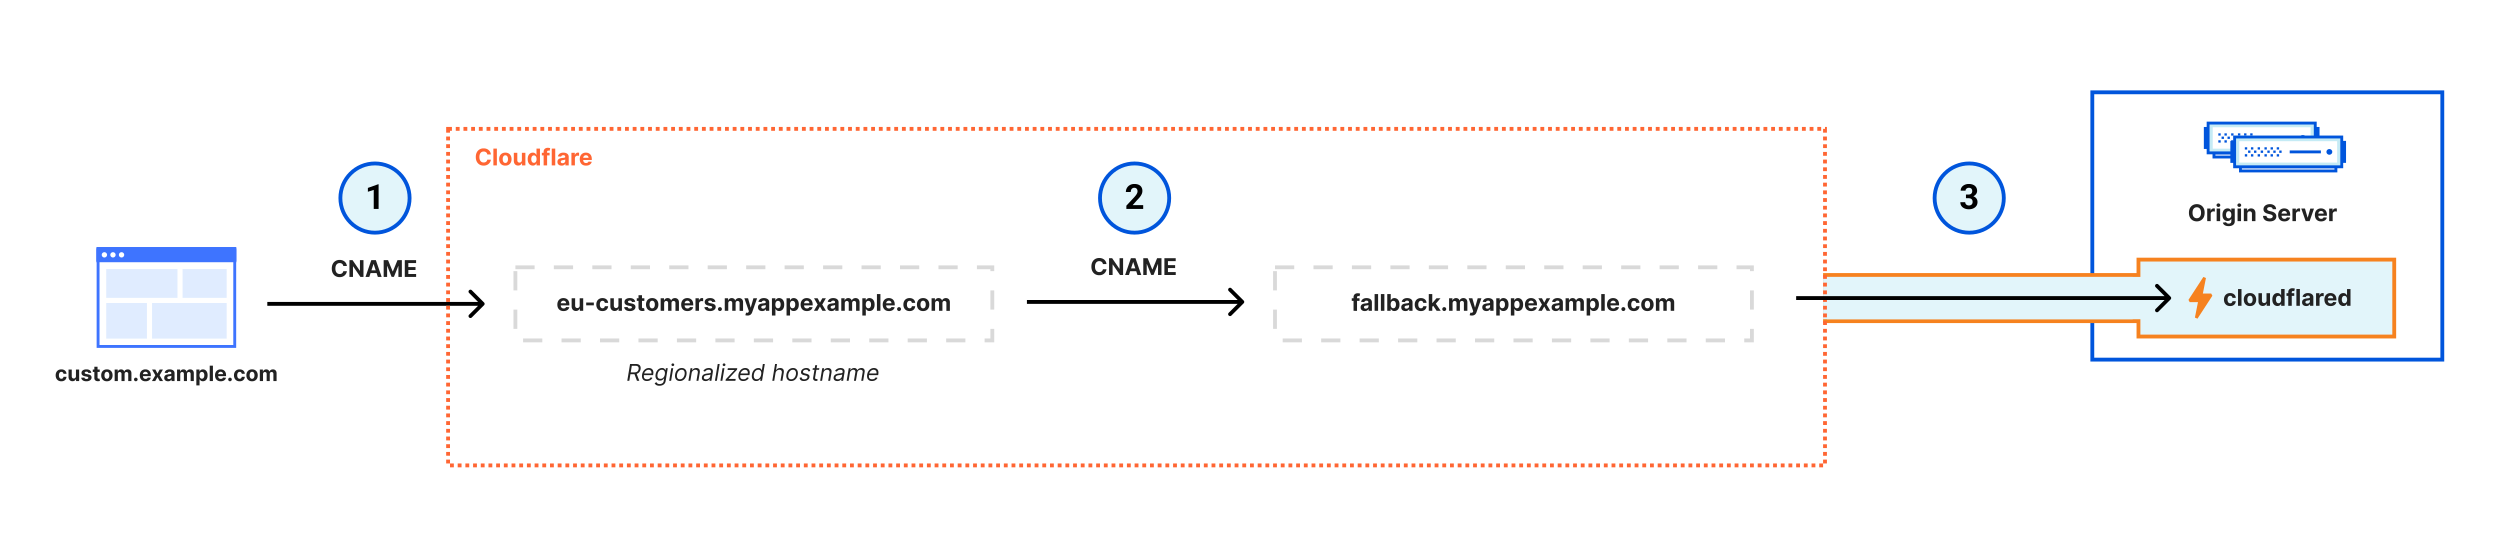 <svg xmlns="http://www.w3.org/2000/svg" width="1300" height="280" fill="none" viewBox="0 0 1300 280"><path fill="#fff" d="M0 0h1300v280H0z"/><path fill="#222" d="M180.383 138.328h-1.867a1.8 1.8 0 0 0-.209-.643 1.6 1.6 0 0 0-.404-.486 1.8 1.8 0 0 0-.572-.307 2.2 2.2 0 0 0-.694-.106q-.678 0-1.181.336-.503.333-.779.972-.277.635-.277 1.542 0 .934.277 1.569.281.634.784.958a2.1 2.1 0 0 0 1.163.324q.37 0 .686-.098a1.8 1.8 0 0 0 .567-.285q.247-.192.409-.465.167-.273.23-.622l1.867.009q-.073.6-.363 1.159-.285.553-.771.993a3.7 3.7 0 0 1-1.15.69 4.2 4.2 0 0 1-1.505.251q-1.167 0-2.088-.528-.916-.528-1.449-1.53-.528-1.002-.528-2.425 0-1.427.537-2.429t1.457-1.525q.92-.529 2.071-.529.759 0 1.407.213.651.214 1.154.623.503.404.819.993.32.588.409 1.346m8.623-3.055V144h-1.594l-3.797-5.493h-.064V144h-1.845v-8.727h1.619l3.767 5.488h.077v-5.488zm3.028 8.727h-1.977l3.013-8.727h2.378l3.008 8.727h-1.977l-2.186-6.733h-.068zm-.123-3.43h4.67v1.44h-4.67zm7.596-5.297h2.275l2.404 5.863h.102l2.403-5.863h2.276V144h-1.79v-5.68h-.072l-2.259 5.637h-1.219l-2.258-5.659h-.073V144h-1.789zm10.98 8.727v-8.727h5.881v1.521h-4.036v2.08h3.733v1.521h-3.733v2.084h4.053V144zm364.896-6.672h-1.867a1.8 1.8 0 0 0-.209-.643 1.6 1.6 0 0 0-.404-.486 1.8 1.8 0 0 0-.572-.307 2.2 2.2 0 0 0-.694-.106q-.678 0-1.181.336-.503.333-.779.972-.277.635-.277 1.542 0 .934.277 1.569.281.634.784.958a2.1 2.1 0 0 0 1.163.324q.37 0 .686-.098a1.8 1.8 0 0 0 .567-.285q.247-.192.409-.465.167-.273.23-.622l1.867.009q-.073.6-.363 1.159-.285.553-.771.993a3.7 3.7 0 0 1-1.15.69 4.2 4.2 0 0 1-1.505.251q-1.167 0-2.088-.528-.916-.528-1.449-1.53-.528-1.002-.528-2.425 0-1.427.537-2.429t1.457-1.525q.92-.529 2.071-.529.759 0 1.407.213.651.214 1.154.623.503.404.819.993.32.588.409 1.346m8.623-3.055V143h-1.594l-3.797-5.493h-.064V143h-1.845v-8.727h1.619l3.767 5.488h.077v-5.488zm3.028 8.727h-1.977l3.013-8.727h2.378l3.008 8.727h-1.977l-2.186-6.733h-.068zm-.123-3.43h4.67v1.44h-4.67zm7.596-5.297h2.275l2.404 5.863h.102l2.403-5.863h2.276V143h-1.79v-5.68h-.072l-2.259 5.637h-1.219l-2.258-5.659h-.073V143h-1.789zm10.98 8.727v-8.727h5.881v1.521h-4.036v2.08h3.733v1.521h-3.733v2.084h4.053V143z"/><path fill="#fff" d="M122.062 133.483H51v46.668h71.062z"/><path fill="#3e74ff" stroke="#3e74ff" stroke-miterlimit="10" stroke-width="1.5" d="M122.062 130.301H51v5.303h71.062z"/><path fill="#fff" d="M54.287 133.903a1.378 1.378 0 1 0 0-2.756 1.378 1.378 0 0 0 0 2.756m4.457 0a1.378 1.378 0 1 0 0-2.756 1.378 1.378 0 0 0 0 2.756m4.458 0a1.378 1.378 0 1 0 0-2.756 1.378 1.378 0 0 0 0 2.756"/><path fill="#e0ecff" d="M92.29 140.532H55.233v14.998H92.29zm-15.882 17.646H55.233v18.528h21.175zm41.467-17.646h-22.94v14.998h22.94zm0 17.646h-38.82v18.528h38.82z"/><path fill="#fff" d="M122.062 132.854H51v46.668h71.062z"/><path fill="#3e74ff" stroke="#3e74ff" stroke-miterlimit="10" stroke-width="1.5" d="M122.062 129.672H51v5.304h71.062z"/><path fill="#fff" d="M54.287 133.903a1.378 1.378 0 1 0 0-2.757 1.378 1.378 0 0 0 0 2.757m4.457 0a1.378 1.378 0 1 0 0-2.757 1.378 1.378 0 0 0 0 2.757m4.458 0a1.378 1.378 0 1 0 0-2.757 1.378 1.378 0 0 0 0 2.757"/><path fill="#e0ecff" d="M92.29 139.903H55.233v14.999H92.29zm-15.882 17.646H55.233v18.528h21.175zm41.467-17.646h-22.94v14.999h22.94zm0 17.646h-38.82v18.528h38.82z"/><path stroke="#3e74ff" stroke-miterlimit="10" stroke-width="1.5" d="M122.062 129.24H51v6.364h71.062z"/><path stroke="#3e74ff" stroke-miterlimit="10" stroke-width="1.5" d="M122.062 129.24H51v50.911h71.062z"/><path fill="#222" d="M31.9 198.268q-.923 0-1.586-.391a2.64 2.64 0 0 1-1.016-1.094q-.351-.699-.352-1.609 0-.922.356-1.617.36-.699 1.02-1.09.66-.394 1.57-.394.784 0 1.375.285.59.285.933.8t.38 1.211h-1.571a1.2 1.2 0 0 0-.352-.722q-.28-.278-.738-.278a1.12 1.12 0 0 0-.676.211q-.285.207-.445.606-.16.398-.16.965 0 .573.156.976.16.402.45.614.288.21.675.21.284 0 .512-.117a1 1 0 0 0 .379-.34q.151-.227.199-.543h1.57a2.46 2.46 0 0 1-.375 1.211 2.26 2.26 0 0 1-.918.813q-.586.293-1.387.293m7.592-2.672v-3.445h1.664v6H39.56v-1.09h-.063a1.77 1.77 0 0 1-.676.847q-.469.321-1.144.321-.602 0-1.059-.274a1.9 1.9 0 0 1-.715-.777q-.254-.504-.258-1.207v-3.82h1.665v3.523q.003.531.285.84t.754.309q.3 0 .562-.137.262-.141.422-.414a1.27 1.27 0 0 0 .16-.676m7.988-1.734-1.524.093a.8.8 0 0 0-.168-.351.9.9 0 0 0-.34-.254 1.2 1.2 0 0 0-.496-.098q-.387 0-.652.164-.266.16-.266.43 0 .214.172.363t.59.239l1.086.218q.874.18 1.305.578.43.399.43 1.047 0 .591-.348 1.035-.345.445-.946.696-.597.246-1.379.246-1.191 0-1.898-.496a1.94 1.94 0 0 1-.824-1.36l1.636-.086q.075.364.36.555.285.188.73.188.438 0 .703-.168.27-.172.274-.442a.46.46 0 0 0-.192-.371q-.187-.148-.578-.226l-1.039-.207q-.879-.177-1.308-.61-.426-.433-.426-1.105 0-.579.312-.996.317-.418.887-.645.574-.226 1.344-.226 1.137 0 1.789.48.656.48.766 1.309m4.376-1.711v1.25h-3.614v-1.25zm-2.794-1.438h1.665v5.594q0 .23.07.359a.4.4 0 0 0 .195.176.8.8 0 0 0 .297.051q.117 0 .234-.02l.18-.035.262 1.238a4 4 0 0 1-.352.09 3 3 0 0 1-.55.067 2.55 2.55 0 0 1-1.055-.16 1.5 1.5 0 0 1-.7-.571q-.25-.387-.245-.976zm6.524 7.555q-.91 0-1.574-.387-.66-.39-1.02-1.086-.36-.699-.36-1.621 0-.93.36-1.625.36-.699 1.02-1.086.663-.39 1.574-.39.91 0 1.57.39.664.387 1.024 1.086.36.696.36 1.625 0 .922-.36 1.621-.36.696-1.024 1.086-.66.387-1.57.387m.008-1.289q.414 0 .691-.235a1.45 1.45 0 0 0 .418-.648 2.8 2.8 0 0 0 .145-.934q0-.523-.145-.933a1.45 1.45 0 0 0-.418-.649 1.03 1.03 0 0 0-.691-.238q-.418 0-.703.238-.282.238-.426.649-.14.41-.14.933t.14.934q.144.41.426.648.285.235.703.235m4.027 1.172v-6h1.586v1.058h.07q.188-.527.625-.832.438-.304 1.047-.304.618 0 1.051.308.434.304.578.828h.063a1.6 1.6 0 0 1 .664-.824q.484-.312 1.144-.312.84 0 1.364.535.527.53.527 1.508v4.035h-1.66v-3.707q0-.501-.266-.75a.93.93 0 0 0-.664-.25q-.453 0-.707.289-.254.285-.254.754v3.664h-1.613v-3.743q0-.44-.254-.703-.25-.261-.66-.261a.92.92 0 0 0-.848.527 1.2 1.2 0 0 0-.129.578v3.602zm11.006.101a.9.9 0 0 1-.664-.273.9.9 0 0 1-.273-.664q0-.382.273-.657a.9.9 0 0 1 .664-.273q.375 0 .656.273a.9.9 0 0 1 .281.657.9.9 0 0 1-.132.472q-.13.211-.34.34a.9.9 0 0 1-.465.125m5.038.016q-.925 0-1.594-.375a2.6 2.6 0 0 1-1.023-1.07q-.36-.696-.36-1.645 0-.926.36-1.625a2.66 2.66 0 0 1 1.012-1.09q.656-.39 1.539-.39.593 0 1.105.191.516.188.899.566.386.38.601.953.215.571.215 1.336v.457h-5.066v-1.031h3.5q0-.359-.157-.637a1.1 1.1 0 0 0-.433-.433 1.23 1.23 0 0 0-.637-.16q-.38 0-.672.176a1.23 1.23 0 0 0-.453.464q-.164.29-.168.645v.98q0 .446.164.77a1.2 1.2 0 0 0 .473.5q.305.176.722.176.278 0 .508-.078a1.02 1.02 0 0 0 .645-.618l1.539.102a2.1 2.1 0 0 1-.48.969 2.4 2.4 0 0 1-.93.64 3.5 3.5 0 0 1-1.309.227m5.123-6.117 1.102 2.097 1.129-2.097h1.707l-1.739 3 1.785 3h-1.699l-1.183-2.075-1.164 2.075h-1.72l1.782-3-1.719-3zm6.605 6.113q-.574 0-1.024-.199a1.65 1.65 0 0 1-.71-.598q-.26-.398-.259-.992 0-.5.184-.84.183-.34.5-.547.315-.207.719-.312.405-.106.851-.149.524-.054.844-.101.32-.051.465-.149a.33.33 0 0 0 .144-.289v-.023q0-.372-.234-.574-.23-.204-.656-.204-.45 0-.715.2a.9.9 0 0 0-.352.492l-1.539-.125q.117-.547.461-.946a2.2 2.2 0 0 1 .887-.617q.547-.218 1.266-.218.5 0 .957.117.461.117.816.363.36.246.566.633.208.382.208.918v4.047h-1.579v-.832h-.046a1.7 1.7 0 0 1-.387.496q-.243.21-.582.332a2.4 2.4 0 0 1-.785.117m.476-1.148q.367 0 .649-.145.28-.149.441-.398a1.03 1.03 0 0 0 .16-.567v-.637a1 1 0 0 1-.215.094 4 4 0 0 1-.3.074q-.168.032-.336.059l-.305.043a2 2 0 0 0-.512.137.8.8 0 0 0-.34.254.62.62 0 0 0-.12.39q0 .34.245.52.25.176.633.176m4.194 1.035v-6h1.585v1.058h.07q.189-.527.626-.832t1.047-.304q.616 0 1.05.308.434.304.578.828h.063a1.6 1.6 0 0 1 .664-.824q.485-.312 1.145-.312.84 0 1.363.535.527.53.527 1.508v4.035h-1.66v-3.707q0-.501-.265-.75a.93.93 0 0 0-.665-.25q-.453 0-.707.289-.253.285-.253.754v3.664h-1.614v-3.743q0-.44-.254-.703-.249-.261-.66-.261a.92.92 0 0 0-.847.527 1.2 1.2 0 0 0-.13.578v3.602zm10.033 2.25v-8.25h1.64v1.007h.075q.108-.242.316-.492.211-.254.547-.422.34-.171.844-.171.656 0 1.211.343.554.34.886 1.028.332.683.332 1.714 0 1.005-.324 1.696-.32.687-.875 1.043a2.25 2.25 0 0 1-1.234.351q-.485 0-.825-.16a1.7 1.7 0 0 1-.55-.402 2 2 0 0 1-.328-.496h-.051v3.211zm1.629-5.25q0 .535.148.933.148.399.43.621.28.219.683.219.406 0 .688-.223.28-.226.426-.625a2.7 2.7 0 0 0 .148-.925q0-.52-.144-.914a1.4 1.4 0 0 0-.426-.618 1.08 1.08 0 0 0-.692-.222q-.407 0-.687.215a1.35 1.35 0 0 0-.426.609 2.6 2.6 0 0 0-.148.93m6.996-5v8h-1.664v-8zm4.067 8.117q-.925 0-1.594-.375a2.6 2.6 0 0 1-1.023-1.07q-.36-.696-.359-1.645 0-.926.359-1.625a2.66 2.66 0 0 1 1.012-1.09q.656-.39 1.539-.39.594 0 1.105.191.515.188.899.566.386.38.601.953.215.571.215 1.336v.457h-5.066v-1.031h3.5a1.27 1.27 0 0 0-.157-.637 1.1 1.1 0 0 0-.433-.433 1.24 1.24 0 0 0-.637-.16q-.38 0-.672.176a1.2 1.2 0 0 0-.453.464 1.3 1.3 0 0 0-.168.645v.98q0 .446.164.77.168.324.473.5t.722.176q.278 0 .508-.078.23-.08.395-.235.163-.156.25-.383l1.539.102q-.117.555-.481.969a2.4 2.4 0 0 1-.929.64 3.5 3.5 0 0 1-1.309.227m4.813-.016a.9.9 0 0 1-.664-.273.9.9 0 0 1-.274-.664q0-.382.274-.657a.9.9 0 0 1 .664-.273q.374 0 .656.273a.9.9 0 0 1 .281.657.9.9 0 0 1-.133.472 1 1 0 0 1-.34.34.9.9 0 0 1-.464.125m5.014.016q-.921 0-1.586-.391a2.64 2.64 0 0 1-1.015-1.094q-.352-.699-.352-1.609 0-.922.356-1.617a2.64 2.64 0 0 1 1.019-1.09q.66-.394 1.57-.394.786 0 1.375.285.59.285.934.8.343.516.379 1.211h-1.57a1.22 1.22 0 0 0-.352-.722q-.281-.278-.738-.278a1.12 1.12 0 0 0-.676.211q-.285.207-.445.606-.16.398-.16.965 0 .573.156.976.16.402.449.614.29.21.676.21.285 0 .511-.117a1 1 0 0 0 .379-.34q.153-.227.2-.543h1.57a2.46 2.46 0 0 1-.375 1.211 2.26 2.26 0 0 1-.918.813q-.586.293-1.387.293m6.456 0q-.91 0-1.574-.387-.66-.39-1.019-1.086-.36-.699-.36-1.621 0-.93.36-1.625a2.6 2.6 0 0 1 1.019-1.086q.665-.39 1.574-.39.91 0 1.571.39.663.387 1.023 1.086.36.696.359 1.625 0 .922-.359 1.621a2.64 2.64 0 0 1-1.023 1.086q-.661.387-1.571.387m.008-1.289q.414 0 .692-.235a1.45 1.45 0 0 0 .417-.648q.145-.41.145-.934 0-.523-.145-.933a1.45 1.45 0 0 0-.417-.649 1.03 1.03 0 0 0-.692-.238q-.418 0-.703.238a1.47 1.47 0 0 0-.426.649 2.9 2.9 0 0 0-.14.933q0 .524.14.934.145.41.426.648.285.235.703.235m4.027 1.172v-6h1.586v1.058h.071q.187-.527.625-.832.436-.304 1.047-.304.616 0 1.05.308.434.304.578.828h.063a1.6 1.6 0 0 1 .664-.824q.484-.312 1.145-.312.839 0 1.363.535.527.53.527 1.508v4.035h-1.66v-3.707q0-.501-.266-.75a.93.93 0 0 0-.664-.25q-.452 0-.707.289-.254.285-.254.754v3.664h-1.613v-3.743q0-.44-.254-.703-.249-.261-.66-.261a.9.9 0 0 0-.5.14.96.96 0 0 0-.348.387 1.2 1.2 0 0 0-.128.578v3.602z"/><path stroke="#d9d9d9" stroke-dasharray="10 10" stroke-width="2" d="M268 139h248v38H268z"/><path fill="#222" d="M293.063 161.759q-1.01 0-1.739-.409a2.8 2.8 0 0 1-1.116-1.167q-.392-.759-.392-1.794 0-1.011.392-1.773a2.9 2.9 0 0 1 1.103-1.189q.716-.426 1.679-.426.648 0 1.206.209.563.204.98.618.422.413.657 1.039.234.622.234 1.458v.498h-5.527v-1.125h3.818q0-.392-.17-.694a1.2 1.2 0 0 0-.473-.473 1.35 1.35 0 0 0-.695-.175q-.413 0-.733.192-.315.188-.494.507-.179.315-.183.703v1.07q0 .485.179.839.183.354.515.546.333.19.789.191.302 0 .554-.085.251-.085.43-.256.178-.17.273-.417l1.679.111a2.3 2.3 0 0 1-.524 1.056q-.393.449-1.015.699-.617.247-1.427.247m8.386-2.914v-3.759h1.816v6.546h-1.743v-1.189h-.069a1.93 1.93 0 0 1-.737.924q-.512.35-1.248.35-.657 0-1.155-.298a2.05 2.05 0 0 1-.78-.849q-.277-.55-.281-1.316v-4.168h1.815v3.844q.005.58.311.916.307.337.823.337.327 0 .613-.149.286-.154.461-.452.179-.299.174-.737m7.346-1.517v1.44h-3.98v-1.44zm4.504 4.431q-1.005 0-1.73-.426a2.9 2.9 0 0 1-1.108-1.193q-.384-.762-.384-1.756 0-1.005.388-1.764a2.9 2.9 0 0 1 1.112-1.189q.721-.43 1.713-.43.858 0 1.5.311.644.311 1.019.874t.413 1.321h-1.713q-.072-.49-.383-.789-.307-.302-.806-.302-.422 0-.737.23-.31.226-.486.66-.174.435-.174 1.053 0 .626.17 1.065.175.44.49.669t.737.23q.312 0 .559-.128.25-.127.413-.37.166-.247.217-.593h1.713a2.67 2.67 0 0 1-.409 1.321 2.47 2.47 0 0 1-1.001.887q-.64.32-1.513.319m8.283-2.914v-3.759h1.815v6.546h-1.743v-1.189h-.068a1.93 1.93 0 0 1-.737.924q-.511.35-1.249.35-.656 0-1.154-.298a2.04 2.04 0 0 1-.78-.849q-.278-.55-.281-1.316v-4.168h1.815v3.844q.004.58.311.916t.822.337q.329 0 .614-.149.286-.154.46-.452.18-.299.175-.737m8.713-1.892-1.661.102a.9.9 0 0 0-.184-.384 1 1 0 0 0-.37-.277 1.3 1.3 0 0 0-.542-.106q-.421 0-.711.179-.29.174-.29.469 0 .234.187.396.188.161.644.26l1.185.238q.954.196 1.423.631t.469 1.142q0 .644-.38 1.129-.375.486-1.031.759-.652.268-1.504.268-1.3 0-2.071-.541a2.1 2.1 0 0 1-.899-1.483l1.785-.093a.92.92 0 0 0 .392.605q.312.204.797.204.477 0 .767-.183.295-.188.298-.482a.5.5 0 0 0-.208-.404q-.205-.162-.631-.248l-1.134-.225q-.959-.192-1.427-.665-.465-.474-.465-1.206 0-.631.341-1.087.345-.456.968-.703.626-.247 1.466-.247 1.24 0 1.951.524.717.523.835 1.428m4.774-1.867v1.364h-3.942v-1.364zm-3.047-1.568h1.816v6.102q0 .252.076.392a.43.43 0 0 0 .213.192.9.9 0 0 0 .324.055q.129 0 .256-.021l.196-.038.286 1.351a5 5 0 0 1-.384.098 3 3 0 0 1-.601.072q-.656.026-1.15-.175a1.6 1.6 0 0 1-.763-.622q-.272-.422-.269-1.065zm7.117 8.241q-.994 0-1.717-.421a2.9 2.9 0 0 1-1.113-1.185q-.392-.763-.392-1.769 0-1.014.392-1.772a2.85 2.85 0 0 1 1.113-1.185q.724-.426 1.717-.426t1.713.426q.725.422 1.116 1.185.392.758.392 1.772 0 1.006-.392 1.769a2.9 2.9 0 0 1-1.116 1.185q-.72.421-1.713.421m.008-1.406q.452 0 .755-.256.301-.26.456-.707.157-.447.157-1.018 0-.572-.157-1.019a1.6 1.6 0 0 0-.456-.707 1.1 1.1 0 0 0-.755-.26q-.455 0-.767.26a1.6 1.6 0 0 0-.464.707 3.1 3.1 0 0 0-.154 1.019q0 .57.154 1.018a1.6 1.6 0 0 0 .464.707q.312.256.767.256m4.394 1.279v-6.546h1.73v1.155h.077q.204-.576.681-.908t1.143-.332q.672 0 1.146.337.472.332.631.903h.068q.2-.563.724-.899.529-.34 1.249-.341.915 0 1.487.584.575.579.575 1.645v4.402h-1.811v-4.044q0-.546-.29-.819a1.02 1.02 0 0 0-.724-.272q-.495 0-.771.315-.277.311-.277.822v3.998h-1.76v-4.083q0-.482-.277-.767-.273-.285-.72-.285-.303 0-.546.153-.238.149-.379.422a1.34 1.34 0 0 0-.141.631v3.929zm13.928.127q-1.01 0-1.739-.409a2.8 2.8 0 0 1-1.116-1.167q-.392-.759-.392-1.794 0-1.011.392-1.773a2.9 2.9 0 0 1 1.104-1.189q.716-.426 1.679-.426.647 0 1.206.209.562.204.98.618.422.413.656 1.039.234.622.234 1.458v.498h-5.527v-1.125h3.819q0-.392-.171-.694a1.2 1.2 0 0 0-.473-.473 1.34 1.34 0 0 0-.695-.175q-.412 0-.732.192a1.35 1.35 0 0 0-.495.507q-.179.315-.183.703v1.07q0 .485.179.839.183.354.516.546.332.19.788.191.303 0 .554-.085a1.14 1.14 0 0 0 .43-.256 1.1 1.1 0 0 0 .273-.417l1.679.111a2.3 2.3 0 0 1-.524 1.056 2.6 2.6 0 0 1-1.014.699q-.618.247-1.428.247m4.189-.127v-6.546h1.76v1.142h.068q.179-.61.601-.92.422-.316.972-.316.137 0 .294.017t.277.047v1.611a2.5 2.5 0 0 0-.354-.068 3 3 0 0 0-.413-.03q-.4 0-.716.175a1.3 1.3 0 0 0-.495.477q-.179.307-.179.707v3.704zm10.356-4.679-1.662.102a.86.86 0 0 0-.183-.384 1 1 0 0 0-.371-.277 1.3 1.3 0 0 0-.541-.106q-.421 0-.712.179-.29.174-.289.469 0 .234.187.396.188.161.644.26l1.184.238q.955.196 1.424.631t.468 1.142q0 .644-.379 1.129-.375.486-1.031.759-.652.268-1.504.268-1.3 0-2.071-.541a2.1 2.1 0 0 1-.9-1.483l1.786-.093a.92.92 0 0 0 .392.605q.31.204.797.204.477 0 .767-.183.294-.188.298-.482a.5.5 0 0 0-.209-.404q-.204-.162-.63-.248l-1.134-.225q-.959-.192-1.427-.665-.465-.474-.465-1.206 0-.631.341-1.087.346-.456.967-.703.627-.247 1.466-.247 1.24 0 1.952.524.716.523.835 1.428m2.354 4.789a1 1 0 0 1-.725-.298 1 1 0 0 1-.298-.724q0-.418.298-.716a1 1 0 0 1 .725-.299q.409 0 .715.299a.96.96 0 0 1 .307.716.96.96 0 0 1-.145.515 1.1 1.1 0 0 1-.37.371 1 1 0 0 1-.507.136m2.513-.11v-6.546h1.73v1.155h.077q.204-.576.681-.908t1.142-.332q.673 0 1.147.337.472.332.63.903h.069q.2-.563.724-.899.528-.34 1.249-.341.915 0 1.487.584.575.579.575 1.645v4.402h-1.811v-4.044q0-.546-.29-.819a1.02 1.02 0 0 0-.724-.272q-.495 0-.772.315-.276.311-.277.822v3.998h-1.759v-4.083q0-.482-.277-.767-.273-.285-.721-.285-.302 0-.545.153-.239.149-.379.422a1.34 1.34 0 0 0-.141.631v3.929zm11.831 2.454q-.345 0-.647-.055a2.4 2.4 0 0 1-.495-.132l.409-1.355q.32.097.576.106a.73.73 0 0 0 .447-.119q.192-.128.311-.435l.107-.277-2.348-6.733h1.909l1.355 4.807h.068l1.368-4.807h1.922l-2.544 7.253a3 3 0 0 1-.499.92q-.31.397-.788.61-.477.217-1.151.217m7.602-2.331q-.627 0-1.117-.217a1.8 1.8 0 0 1-.775-.652q-.282-.435-.282-1.083 0-.545.201-.916.2-.37.545-.596a2.6 2.6 0 0 1 .784-.341q.444-.115.929-.162.571-.06.921-.111.349-.056.507-.162a.36.36 0 0 0 .157-.315v-.026q0-.405-.255-.626-.252-.222-.716-.222-.49 0-.78.218a1 1 0 0 0-.384.536l-1.679-.136q.128-.597.503-1.031.375-.44.968-.673.596-.24 1.38-.239.546 0 1.044.128.503.128.891.396.392.268.618.69.226.418.226 1.002v4.415h-1.722v-.908h-.051a1.9 1.9 0 0 1-.422.541 1.9 1.9 0 0 1-.635.362 2.6 2.6 0 0 1-.856.128m.519-1.253q.4 0 .708-.157.307-.162.481-.435.175-.273.175-.618v-.695a1 1 0 0 1-.234.103 5 5 0 0 1-.328.081q-.184.034-.367.064l-.332.047q-.32.046-.559.149a.9.9 0 0 0-.37.277.67.67 0 0 0-.132.426q0 .37.268.567.273.19.69.191m4.575 3.584v-9h1.79v1.1h.081a2.3 2.3 0 0 1 .345-.537q.23-.277.597-.461.37-.187.92-.187.716 0 1.321.375.605.37.967 1.121.363.745.363 1.87 0 1.095-.354 1.85-.35.75-.955 1.138-.6.383-1.346.383-.529 0-.899-.175a1.8 1.8 0 0 1-.601-.439 2.2 2.2 0 0 1-.358-.541h-.056v3.503zm1.777-5.727q0 .584.162 1.018t.469.678q.306.239.745.239.444 0 .75-.243a1.5 1.5 0 0 0 .465-.682q.162-.439.162-1.01 0-.567-.158-.997a1.5 1.5 0 0 0-.464-.674 1.18 1.18 0 0 0-.755-.243q-.443 0-.75.235a1.47 1.47 0 0 0-.464.665 2.9 2.9 0 0 0-.162 1.014m5.817 5.727v-9h1.79v1.1h.081a2.3 2.3 0 0 1 .345-.537q.23-.277.596-.461.37-.187.921-.187.715 0 1.321.375.605.37.967 1.121.363.745.362 1.87 0 1.095-.353 1.85-.35.75-.955 1.138a2.46 2.46 0 0 1-1.347.383q-.528 0-.899-.175a1.9 1.9 0 0 1-.601-.439 2.2 2.2 0 0 1-.357-.541h-.056v3.503zm1.777-5.727q0 .584.162 1.018t.468.678q.308.239.746.239.444 0 .75-.243a1.5 1.5 0 0 0 .465-.682q.162-.439.162-1.01 0-.567-.158-.997a1.5 1.5 0 0 0-.465-.674 1.18 1.18 0 0 0-.754-.243q-.442 0-.75.235a1.47 1.47 0 0 0-.464.665 2.9 2.9 0 0 0-.162 1.014m8.799 3.4q-1.01 0-1.738-.409a2.8 2.8 0 0 1-1.117-1.167q-.392-.759-.392-1.794 0-1.011.392-1.773.393-.763 1.104-1.189.716-.426 1.679-.426.648 0 1.206.209.563.204.98.618.422.413.656 1.039.235.622.235 1.458v.498h-5.527v-1.125h3.818q0-.392-.171-.694a1.2 1.2 0 0 0-.473-.473 1.34 1.34 0 0 0-.694-.175q-.414 0-.733.192-.315.188-.494.507-.18.315-.184.703v1.07q0 .485.179.839.183.354.516.546.332.19.788.191.303 0 .554-.085t.431-.256q.179-.17.272-.417l1.679.111a2.3 2.3 0 0 1-.524 1.056 2.6 2.6 0 0 1-1.014.699q-.618.247-1.428.247m5.589-6.673 1.202 2.288 1.231-2.288h1.863l-1.897 3.273 1.948 3.273h-1.854l-1.291-2.263-1.27 2.263h-1.875l1.943-3.273-1.875-3.273zm7.205 6.669q-.626 0-1.116-.217a1.8 1.8 0 0 1-.776-.652q-.28-.435-.281-1.083 0-.545.2-.916.2-.37.546-.596a2.6 2.6 0 0 1 .784-.341q.443-.115.929-.162.57-.06.92-.111.35-.056.507-.162a.36.36 0 0 0 .158-.315v-.026q0-.405-.256-.626-.25-.222-.716-.222-.489 0-.78.218a1 1 0 0 0-.383.536l-1.679-.136q.128-.597.503-1.031.375-.44.967-.673.597-.24 1.381-.239.544 0 1.044.128.503.128.89.396.393.268.618.69.226.418.226 1.002v4.415h-1.721v-.908h-.051a1.9 1.9 0 0 1-.422.541 1.9 1.9 0 0 1-.635.362 2.6 2.6 0 0 1-.857.128m.52-1.253q.4 0 .707-.157.307-.162.482-.435.174-.273.175-.618v-.695a1 1 0 0 1-.235.103 5 5 0 0 1-.328.081q-.183.034-.366.064l-.333.047q-.32.046-.558.149a.9.9 0 0 0-.371.277.67.67 0 0 0-.132.426q0 .37.269.567.273.19.69.191m4.575 1.13v-6.546h1.73v1.155h.076q.205-.576.682-.908t1.142-.332q.673 0 1.147.337.472.332.63.903h.068a1.74 1.74 0 0 1 .725-.899q.528-.34 1.248-.341.917 0 1.488.584.575.579.575 1.645v4.402h-1.811v-4.044q0-.546-.29-.819a1.02 1.02 0 0 0-.724-.272q-.495 0-.772.315-.277.311-.277.822v3.998h-1.76v-4.083q0-.482-.277-.767-.271-.285-.72-.285-.302 0-.545.153-.239.149-.379.422a1.34 1.34 0 0 0-.141.631v3.929zm10.945 2.454v-9h1.79v1.1h.081a2.3 2.3 0 0 1 .345-.537q.23-.277.596-.461.371-.187.921-.187.716 0 1.321.375.605.37.967 1.121.363.745.362 1.87 0 1.095-.353 1.85-.35.75-.955 1.138-.6.383-1.346.383-.529 0-.9-.175a1.8 1.8 0 0 1-.6-.439 2.2 2.2 0 0 1-.358-.541h-.056v3.503zm1.777-5.727q0 .584.162 1.018t.469.678q.307.239.745.239.444 0 .75-.243a1.5 1.5 0 0 0 .465-.682q.162-.439.162-1.01 0-.567-.158-.997a1.5 1.5 0 0 0-.464-.674 1.18 1.18 0 0 0-.755-.243q-.443 0-.75.235a1.47 1.47 0 0 0-.464.665 2.9 2.9 0 0 0-.162 1.014m7.632-5.455v8.728h-1.815v-8.728zm4.437 8.855q-1.01 0-1.738-.409a2.8 2.8 0 0 1-1.117-1.167q-.392-.759-.392-1.794 0-1.011.392-1.773a2.9 2.9 0 0 1 1.104-1.189q.716-.426 1.679-.426.648 0 1.206.209.562.204.98.618.422.413.656 1.039.234.622.234 1.458v.498h-5.527v-1.125h3.819q0-.392-.171-.694a1.2 1.2 0 0 0-.473-.473 1.34 1.34 0 0 0-.694-.175q-.414 0-.733.192a1.35 1.35 0 0 0-.495.507q-.179.315-.183.703v1.07q0 .485.179.839.183.354.516.546.332.19.788.191.303 0 .554-.085a1.14 1.14 0 0 0 .43-.256 1.1 1.1 0 0 0 .273-.417l1.679.111a2.3 2.3 0 0 1-.524 1.056 2.6 2.6 0 0 1-1.014.699q-.618.247-1.428.247m5.25-.017a1 1 0 0 1-.724-.298 1 1 0 0 1-.299-.724q0-.418.299-.716a1 1 0 0 1 .724-.299q.41 0 .716.299a.96.96 0 0 1 .307.716.96.96 0 0 1-.145.515 1.1 1.1 0 0 1-.371.371.97.97 0 0 1-.507.136m5.471.017q-1.006 0-1.73-.426a2.87 2.87 0 0 1-1.108-1.193q-.384-.762-.384-1.756 0-1.005.388-1.764a2.9 2.9 0 0 1 1.112-1.189q.72-.43 1.713-.43.856 0 1.5.311t1.019.874.413 1.321h-1.713q-.072-.49-.384-.789-.307-.302-.805-.302-.422 0-.737.23-.312.226-.486.66-.175.435-.175 1.053 0 .626.171 1.065.174.44.49.669.315.23.737.23.31 0 .558-.128.252-.127.414-.37.166-.247.217-.593h1.713a2.7 2.7 0 0 1-.409 1.321 2.47 2.47 0 0 1-1.002.887q-.639.32-1.512.319m7.043 0q-.993 0-1.718-.421a2.9 2.9 0 0 1-1.112-1.185q-.392-.763-.392-1.769 0-1.014.392-1.772a2.85 2.85 0 0 1 1.112-1.185q.725-.426 1.718-.426t1.713.426q.724.422 1.116 1.185.393.758.392 1.772 0 1.006-.392 1.769a2.9 2.9 0 0 1-1.116 1.185q-.72.421-1.713.421m.008-1.406q.452 0 .754-.256a1.6 1.6 0 0 0 .456-.707 3 3 0 0 0 .158-1.018q0-.572-.158-1.019a1.6 1.6 0 0 0-.456-.707 1.1 1.1 0 0 0-.754-.26q-.456 0-.767.26a1.6 1.6 0 0 0-.464.707 3.1 3.1 0 0 0-.154 1.019q0 .57.154 1.018a1.6 1.6 0 0 0 .464.707q.312.256.767.256m4.394 1.279v-6.546h1.73v1.155h.076q.205-.576.682-.908t1.142-.332q.673 0 1.147.337.472.332.63.903h.069q.2-.563.724-.899.528-.34 1.249-.341.915 0 1.487.584.575.579.575 1.645v4.402h-1.811v-4.044q0-.546-.29-.819a1.02 1.02 0 0 0-.724-.272q-.495 0-.772.315-.276.311-.277.822v3.998h-1.76v-4.083q0-.482-.276-.767-.273-.285-.721-.285-.302 0-.545.153-.239.149-.379.422a1.34 1.34 0 0 0-.141.631v3.929zM326.187 198l1.449-8.727h2.949q1.022 0 1.619.345.601.345.814.95.217.606.09 1.381a3.3 3.3 0 0 1-.546 1.363q-.412.597-1.125.938-.707.34-1.721.341h-2.387l.171-.955h2.352q.699 0 1.159-.204a1.65 1.65 0 0 0 .716-.584q.255-.38.341-.899.085-.529-.047-.916a1.04 1.04 0 0 0-.524-.605q-.392-.218-1.1-.218h-1.858l-1.295 7.79zm4.756-3.92 1.5 3.92h-1.227l-1.466-3.92zm5.441 4.056q-.942 0-1.556-.417a2.2 2.2 0 0 1-.856-1.176q-.243-.759-.077-1.765.167-1.005.66-1.772.494-.772 1.232-1.202a3.13 3.13 0 0 1 2.604-.264q.473.17.818.554.345.38.481 1.005.137.627-.017 1.543l-.068.426h-5.045l.136-.869h4.023q.098-.554-.051-.989a1.32 1.32 0 0 0-.507-.686q-.359-.25-.908-.251-.567 0-1.057.307a2.8 2.8 0 0 0-.818.767 2.26 2.26 0 0 0-.409.937l-.12.75q-.127.815.039 1.296.17.481.592.694.422.209 1.057.209.404 0 .746-.111.34-.115.609-.341.269-.23.452-.571l.92.273a2.7 2.7 0 0 1-.66.869 3.1 3.1 0 0 1-.989.58 3.6 3.6 0 0 1-1.231.204m6.513 2.455q-.733 0-1.227-.188a2.1 2.1 0 0 1-.793-.485 2.2 2.2 0 0 1-.452-.64l.904-.562q.102.179.264.409.162.234.49.405.333.175.933.175.789 0 1.381-.384t.733-1.202l.205-1.329h-.086a7 7 0 0 1-.379.443 2.3 2.3 0 0 1-.652.464q-.41.201-1.048.201-.797 0-1.364-.375t-.814-1.091q-.243-.716-.072-1.739.166-1.005.639-1.751.477-.75 1.176-1.159a2.94 2.94 0 0 1 1.526-.414q.639 0 .98.213.345.21.503.478.157.264.238.434h.103l.17-1.039h.972l-1.108 6.733q-.14.843-.61 1.372a2.75 2.75 0 0 1-1.15.779 4.2 4.2 0 0 1-1.462.252m.528-3.597q.602 0 1.07-.277.473-.276.784-.797.311-.52.431-1.244.118-.707-.018-1.248-.135-.542-.515-.848-.375-.307-.985-.307-.643 0-1.112.324a2.4 2.4 0 0 0-.754.869 4 4 0 0 0-.401 1.21q-.11.683.009 1.206.119.52.486.818.37.294 1.005.294m4.552 1.006 1.09-6.545h1.006L348.982 198zm1.9-7.653a.7.7 0 0 1-.507-.201.64.64 0 0 1-.209-.481q0-.281.209-.482a.72.72 0 0 1 .507-.2q.294 0 .503.2a.64.64 0 0 1 .213.482.64.64 0 0 1-.213.481.7.7 0 0 1-.503.201m3.649 7.789q-.903 0-1.513-.43t-.861-1.206q-.246-.775-.081-1.807.162-1.005.644-1.751.486-.75 1.206-1.159a3.16 3.16 0 0 1 1.594-.414q.903 0 1.508.435.609.43.861 1.21.251.775.085 1.816-.162.996-.652 1.742-.486.743-1.206 1.155a3.14 3.14 0 0 1-1.585.409m.017-.903q.69 0 1.197-.354a2.66 2.66 0 0 0 .827-.933 3.9 3.9 0 0 0 .431-1.253 3.3 3.3 0 0 0-.009-1.189q-.111-.554-.473-.89-.362-.342-1.018-.341-.692 0-1.206.358a2.7 2.7 0 0 0-.827.941q-.315.585-.422 1.258-.102.639.004 1.188.111.546.473.883.367.332 1.023.332m6.095-3.171L358.99 198h-1.006l1.091-6.545h.972l-.171 1.022h.086q.306-.498.831-.801.524-.307 1.265-.307.657 0 1.108.273.456.269.644.818.192.546.055 1.381l-.699 4.159h-1.005l.681-4.091q.129-.767-.2-1.202-.324-.434-1.027-.434-.486 0-.899.209a1.9 1.9 0 0 0-.695.609 2.4 2.4 0 0 0-.383.971m7.275 4.091q-.622 0-1.091-.234a1.54 1.54 0 0 1-.695-.686q-.225-.452-.123-1.091.098-.562.379-.912a2 2 0 0 1 .682-.554q.405-.204.869-.302.47-.103.934-.158.605-.077.984-.119.38-.043.571-.141a.44.44 0 0 0 .234-.337v-.034q.102-.626-.166-.976-.268-.353-.959-.353-.715 0-1.197.315-.481.316-.712.673l-.886-.341q.35-.596.835-.929.486-.336 1.019-.468a4 4 0 0 1 1.027-.137q.315 0 .711.077.397.072.742.303.349.23.524.694.179.465.051 1.245L369.93 198h-1.006l.154-.886h-.051a2.43 2.43 0 0 1-1.121.869q-.421.17-.993.17m.29-.903q.596 0 1.044-.234.451-.235.724-.605.278-.372.345-.78l.154-.921q-.077.077-.303.141-.226.06-.511.106a22 22 0 0 1-.976.128q-.4.052-.763.166-.357.11-.605.337a1 1 0 0 0-.302.605q-.09.525.251.793.34.264.942.264m7.017-7.977L372.771 198h-1.005l1.448-8.727zm.393 8.727 1.091-6.545h1.006L375.619 198zm1.901-7.653a.7.7 0 0 1-.507-.201.64.64 0 0 1-.209-.481q0-.281.209-.482a.72.72 0 0 1 .507-.2q.293 0 .503.2a.64.64 0 0 1 .213.482.64.64 0 0 1-.213.481.7.7 0 0 1-.503.201m.759 7.653.137-.767 4.5-4.773.017-.068h-3.597l.154-.937h4.892l-.137.801-4.397 4.738-.017.068h3.733l-.154.938zm9.22.136q-.942 0-1.555-.417a2.2 2.2 0 0 1-.857-1.176q-.243-.759-.077-1.765t.661-1.772q.494-.772 1.231-1.202a3.13 3.13 0 0 1 1.62-.435q.512 0 .984.171.473.17.818.554.345.38.482 1.005.136.627-.017 1.543l-.069.426h-5.045l.136-.869h4.023q.097-.554-.051-.989a1.32 1.32 0 0 0-.507-.686q-.358-.25-.908-.251-.567 0-1.057.307a2.8 2.8 0 0 0-.818.767 2.26 2.26 0 0 0-.409.937l-.119.75q-.128.815.038 1.296.17.481.592.694.423.209 1.057.209.405 0 .746-.111.34-.115.609-.341.269-.23.452-.571l.921.273a2.7 2.7 0 0 1-.661.869 3.1 3.1 0 0 1-.989.58 3.6 3.6 0 0 1-1.231.204m6.744 0q-.823 0-1.381-.413-.558-.417-.789-1.176-.225-.763-.055-1.803.175-1.031.652-1.789a3.5 3.5 0 0 1 1.18-1.172 2.94 2.94 0 0 1 1.526-.414q.639 0 .976.213.34.21.494.478.153.264.235.434h.085l.537-3.221h1.005L396.254 198h-.972l.17-1.006h-.119q-.14.18-.392.452-.252.269-.665.482-.409.208-1.039.208m.247-.903a1.9 1.9 0 0 0 1.082-.315q.482-.32.801-.882.32-.567.443-1.309.124-.732-.008-1.282-.132-.555-.507-.861-.375-.312-.993-.311-.635 0-1.104.328-.468.324-.763.882a4 4 0 0 0-.409 1.244 3.6 3.6 0 0 0-.004 1.27q.11.567.469.904.361.332.993.332m9.771-3.171-.648 3.938h-1.005l1.448-8.727h1.006l-.528 3.204h.085q.306-.512.818-.809.516-.299 1.296-.299.664 0 1.12.269.46.264.648.814.192.544.055 1.389l-.698 4.159h-1.006l.682-4.091q.127-.78-.209-1.206-.333-.43-1.036-.43-.494 0-.92.209-.422.209-.716.609a2.3 2.3 0 0 0-.392.971m8.138 4.074q-.903 0-1.513-.43t-.86-1.206q-.248-.775-.081-1.807.162-1.005.643-1.751.486-.75 1.206-1.159a3.16 3.16 0 0 1 1.594-.414q.903 0 1.508.435.61.43.861 1.21.252.775.085 1.816-.162.996-.652 1.742-.486.743-1.206 1.155a3.13 3.13 0 0 1-1.585.409m.017-.903q.69 0 1.198-.354.511-.354.826-.933a3.9 3.9 0 0 0 .431-1.253 3.3 3.3 0 0 0-.009-1.189q-.11-.554-.473-.89-.362-.342-1.018-.341-.692 0-1.206.358a2.7 2.7 0 0 0-.827.941q-.315.585-.422 1.258-.102.639.004 1.188.111.546.473.883.368.332 1.023.332m9.93-4.313-.954.256a1.5 1.5 0 0 0-.179-.443.9.9 0 0 0-.384-.354q-.255-.14-.699-.14-.6 0-1.044.277-.442.272-.507.694-.064.37.171.593.234.22.784.362l.937.238q.844.218 1.202.652.362.43.247 1.121a1.97 1.97 0 0 1-.49 1.006 2.75 2.75 0 0 1-1.014.699q-.618.255-1.377.255-1.01 0-1.593-.434-.584-.44-.623-1.27l1.006-.239q.039.525.375.793.341.264.955.264.702 0 1.172-.298.469-.303.532-.725.064-.345-.136-.575-.196-.23-.682-.345l-1.04-.256q-.87-.217-1.218-.665-.346-.447-.231-1.125a1.9 1.9 0 0 1 .478-.98q.387-.426.971-.669a3.3 3.3 0 0 1 1.279-.243q.971 0 1.453.426.481.423.609 1.125m4.719-1.465-.137.852h-3.392l.137-.852zm-2.148-1.569h1.006l-1.04 6.239q-.069.426.021.639a.5.5 0 0 0 .281.281q.192.069.414.069.165 0 .272-.017l.171-.035.068.904q-.115.038-.311.077a2.3 2.3 0 0 1-.473.042q-.426 0-.801-.183a1.27 1.27 0 0 1-.575-.558q-.2-.376-.107-.946zm4.223 4.176-.648 3.938h-1.006l1.091-6.545h.972l-.17 1.022h.085q.306-.498.831-.801.524-.307 1.265-.307.657 0 1.108.273.456.269.644.818.192.546.055 1.381l-.699 4.159h-1.005l.681-4.091q.129-.767-.2-1.202-.324-.434-1.027-.434-.486 0-.899.209a1.9 1.9 0 0 0-.695.609 2.4 2.4 0 0 0-.383.971m7.275 4.091q-.622 0-1.091-.234a1.53 1.53 0 0 1-.694-.686q-.226-.452-.124-1.091.098-.562.379-.912a2 2 0 0 1 .682-.554q.405-.204.869-.302.47-.103.934-.158.604-.077.984-.119.38-.043.571-.141a.44.44 0 0 0 .234-.337v-.034q.103-.626-.166-.976-.268-.353-.959-.353-.715 0-1.197.315-.481.316-.712.673l-.886-.341q.35-.596.835-.929.486-.336 1.019-.468a4 4 0 0 1 1.027-.137q.315 0 .711.077.397.072.742.303.349.23.524.694.178.465.051 1.245l-.716 4.312h-1.006l.154-.886h-.051a2.43 2.43 0 0 1-1.121.869q-.422.17-.993.17m.29-.903a2.2 2.2 0 0 0 1.044-.234q.452-.235.724-.605.277-.372.345-.78l.154-.921q-.077.077-.303.141-.226.06-.511.106a22 22 0 0 1-.976.128q-.4.052-.763.166-.357.11-.605.337a1 1 0 0 0-.302.605q-.09.525.251.793.34.264.942.264m4.563.75 1.091-6.545h.971l-.17 1.022h.085q.294-.523.797-.814.507-.294 1.146-.294.64 0 1.027.294.388.29.541.814h.069q.332-.512.886-.809a2.6 2.6 0 0 1 1.261-.299q.87 0 1.338.55.473.55.282 1.7l-.733 4.381h-1.006l.733-4.381q.115-.728-.23-1.035-.34-.312-.878-.311-.69 0-1.138.413a1.78 1.78 0 0 0-.55 1.053l-.715 4.261h-1.023l.75-4.483q.089-.562-.213-.903-.303-.342-.878-.341-.392 0-.767.213a2 2 0 0 0-.644.579 1.9 1.9 0 0 0-.345.844l-.682 4.091zm13.157.136q-.942 0-1.556-.417a2.2 2.2 0 0 1-.856-1.176q-.243-.759-.077-1.765t.661-1.772q.494-.772 1.231-1.202a3.13 3.13 0 0 1 1.619-.435q.511 0 .985.171.473.17.818.554.346.38.481 1.005.137.627-.017 1.543l-.068.426h-5.045l.136-.869h4.023q.097-.554-.051-.989a1.32 1.32 0 0 0-.507-.686q-.359-.25-.908-.251-.567 0-1.057.307a2.8 2.8 0 0 0-.818.767 2.26 2.26 0 0 0-.409.937l-.119.75q-.129.815.038 1.296.17.481.592.694.423.209 1.057.209.405 0 .746-.111.34-.115.609-.341.269-.23.452-.571l.92.273a2.7 2.7 0 0 1-.66.869 3.1 3.1 0 0 1-.989.58 3.6 3.6 0 0 1-1.231.204"/><path stroke="#d9d9d9" stroke-dasharray="10 10" stroke-width="2" d="M663 139h248v38H663z"/><path fill="#222" d="M706.957 155.086v1.364h-4.04v-1.364zm-3.115 6.546v-7.019q0-.712.277-1.18.282-.47.767-.703a2.5 2.5 0 0 1 1.104-.235q.418 0 .763.064.35.064.52.115l-.324 1.364a2 2 0 0 0-.265-.064 1.6 1.6 0 0 0-.315-.03q-.4 0-.558.188-.158.183-.158.515v6.985zm5.856.123q-.625 0-1.116-.217a1.8 1.8 0 0 1-.776-.652q-.28-.435-.281-1.083 0-.545.2-.916.201-.37.546-.596a2.6 2.6 0 0 1 .784-.341q.443-.115.929-.162.571-.06.92-.111.35-.056.507-.162a.35.35 0 0 0 .158-.315v-.026q0-.405-.256-.626-.25-.222-.716-.222-.49 0-.779.218a1 1 0 0 0-.384.536l-1.679-.136q.128-.597.503-1.031.375-.44.967-.673.597-.24 1.381-.239.546 0 1.044.128.502.128.891.396.391.268.618.69.225.418.225 1.002v4.415h-1.721v-.908h-.051a1.9 1.9 0 0 1-.422.541 1.9 1.9 0 0 1-.635.362 2.6 2.6 0 0 1-.857.128m.52-1.253q.4 0 .708-.157.306-.162.481-.435t.175-.618v-.695a1 1 0 0 1-.235.103 5 5 0 0 1-.328.081q-.183.034-.366.064l-.333.047q-.32.046-.558.149a.9.9 0 0 0-.37.277.67.67 0 0 0-.133.426q0 .37.269.567.273.19.69.191m6.39-7.598v8.728h-1.815v-8.728zm3.27 0v8.728h-1.816v-8.728zm1.488 8.728v-8.728h1.815v3.282h.056a2.3 2.3 0 0 1 .345-.537q.23-.277.596-.461.371-.187.921-.187.716 0 1.321.375.605.37.967 1.121.362.745.362 1.87 0 1.095-.353 1.85-.35.75-.955 1.138-.6.383-1.346.383-.529 0-.9-.175a1.8 1.8 0 0 1-.6-.439 2.2 2.2 0 0 1-.358-.541h-.081v1.049zm1.777-3.273q0 .584.162 1.018t.469.678q.307.239.745.239.444 0 .75-.243a1.5 1.5 0 0 0 .465-.682q.162-.439.162-1.01 0-.567-.158-.997a1.5 1.5 0 0 0-.464-.674 1.18 1.18 0 0 0-.755-.243q-.442 0-.75.235a1.47 1.47 0 0 0-.464.665 2.9 2.9 0 0 0-.162 1.014m7.684 3.396q-.626 0-1.116-.217a1.8 1.8 0 0 1-.776-.652q-.28-.435-.281-1.083 0-.545.2-.916.201-.37.546-.596a2.6 2.6 0 0 1 .784-.341q.443-.115.929-.162.57-.06.92-.111.35-.056.507-.162a.36.36 0 0 0 .158-.315v-.026q0-.405-.256-.626-.25-.222-.716-.222-.49 0-.779.218a1 1 0 0 0-.384.536l-1.679-.136q.128-.597.503-1.031.375-.44.967-.673.597-.24 1.381-.239.546 0 1.044.128.502.128.891.396.392.268.617.69.226.418.226 1.002v4.415h-1.721v-.908h-.051a1.9 1.9 0 0 1-.422.541 1.9 1.9 0 0 1-.635.362 2.6 2.6 0 0 1-.857.128m.52-1.253q.4 0 .708-.157.306-.162.481-.435t.175-.618v-.695a1 1 0 0 1-.235.103 5 5 0 0 1-.328.081q-.183.034-.366.064l-.333.047q-.32.046-.558.149a.9.9 0 0 0-.371.277.67.67 0 0 0-.132.426q0 .37.269.567.273.19.69.191m7.532 1.257q-1.005 0-1.73-.426a2.9 2.9 0 0 1-1.108-1.193q-.384-.762-.384-1.756 0-1.005.388-1.764a2.9 2.9 0 0 1 1.112-1.189q.721-.43 1.714-.43.856 0 1.5.311.643.311 1.018.874t.413 1.321h-1.713q-.072-.49-.383-.789-.307-.302-.806-.302-.422 0-.737.23-.31.226-.486.66-.174.435-.174 1.053 0 .626.17 1.065.175.44.49.669t.737.23q.312 0 .559-.128.25-.127.413-.37.166-.247.217-.593h1.713a2.67 2.67 0 0 1-.409 1.321 2.47 2.47 0 0 1-1.001.887q-.64.32-1.513.319m5.731-2.011.004-2.178h.264l2.097-2.484h2.083l-2.816 3.29h-.431zm-1.645 1.884v-8.728h1.815v8.728zm4.091 0-1.927-2.851 1.211-1.283 2.842 4.134zm3.954.11a1 1 0 0 1-.724-.298 1 1 0 0 1-.299-.724q0-.418.299-.716a1 1 0 0 1 .724-.299q.409 0 .716.299a.96.96 0 0 1 .307.716.96.96 0 0 1-.145.515 1.1 1.1 0 0 1-.371.371.97.97 0 0 1-.507.136m2.513-.11v-6.546h1.73v1.155h.077q.205-.576.682-.908t1.142-.332q.673 0 1.146.337.474.332.631.903h.068a1.74 1.74 0 0 1 .725-.899q.528-.34 1.248-.341.917 0 1.487.584.576.579.576 1.645v4.402h-1.811v-4.044q0-.546-.29-.819a1.02 1.02 0 0 0-.725-.272q-.494 0-.771.315-.277.311-.277.822v3.998h-1.76v-4.083q0-.482-.277-.767-.273-.285-.72-.285-.303 0-.546.153-.238.149-.379.422-.14.268-.14.631v3.929zm11.832 2.454q-.345 0-.648-.055a2.4 2.4 0 0 1-.494-.132l.409-1.355q.32.097.575.106a.73.73 0 0 0 .448-.119q.191-.128.311-.435l.106-.277-2.348-6.733h1.909l1.356 4.807h.068l1.368-4.807h1.921l-2.544 7.253a3 3 0 0 1-.498.92q-.312.397-.788.61-.478.217-1.151.217m7.601-2.331q-.626 0-1.116-.217a1.8 1.8 0 0 1-.776-.652q-.28-.435-.281-1.083 0-.545.2-.916.2-.37.546-.596a2.6 2.6 0 0 1 .784-.341q.443-.115.929-.162.57-.06.92-.111.35-.056.507-.162a.36.36 0 0 0 .158-.315v-.026q0-.405-.256-.626-.25-.222-.716-.222-.489 0-.78.218a1 1 0 0 0-.383.536l-1.679-.136q.128-.597.503-1.031.375-.44.967-.673.597-.24 1.381-.239.545 0 1.044.128.503.128.89.396.393.268.618.69.226.418.226 1.002v4.415h-1.721v-.908h-.052a1.9 1.9 0 0 1-.421.541 2 2 0 0 1-.635.362 2.6 2.6 0 0 1-.857.128m.52-1.253q.4 0 .707-.157.307-.162.482-.435.174-.273.175-.618v-.695a1 1 0 0 1-.235.103 5 5 0 0 1-.328.081q-.183.034-.366.064l-.333.047q-.32.046-.558.149a.9.9 0 0 0-.371.277.67.67 0 0 0-.132.426q0 .37.269.567.273.19.69.191m4.575 3.584v-9h1.789v1.1h.081a2.4 2.4 0 0 1 .346-.537q.23-.277.596-.461.37-.187.921-.187.715 0 1.321.375.604.37.967 1.121.362.745.362 1.87 0 1.095-.354 1.85-.35.75-.954 1.138-.601.383-1.347.383-.528 0-.899-.175a1.9 1.9 0 0 1-.601-.439 2.3 2.3 0 0 1-.358-.541h-.055v3.503zm1.777-5.727q0 .584.162 1.018.161.435.468.678.307.239.746.239.442 0 .75-.243.307-.247.465-.682.16-.439.161-1.01 0-.567-.157-.997a1.5 1.5 0 0 0-.465-.674 1.18 1.18 0 0 0-.754-.243q-.442 0-.75.235a1.46 1.46 0 0 0-.464.665 2.9 2.9 0 0 0-.162 1.014m5.816 5.727v-9h1.79v1.1h.081q.12-.266.345-.537a1.8 1.8 0 0 1 .597-.461q.37-.187.92-.187.717 0 1.321.375.606.37.968 1.121.362.745.362 1.87 0 1.095-.354 1.85-.35.75-.954 1.138-.601.383-1.347.383-.528 0-.899-.175a1.8 1.8 0 0 1-.601-.439 2.2 2.2 0 0 1-.358-.541h-.055v3.503zm1.777-5.727q0 .584.162 1.018t.469.678q.307.239.746.239.442 0 .75-.243.306-.247.464-.682.162-.439.162-1.01 0-.567-.157-.997a1.5 1.5 0 0 0-.465-.674 1.18 1.18 0 0 0-.754-.243q-.444 0-.75.235a1.47 1.47 0 0 0-.465.665 2.9 2.9 0 0 0-.162 1.014m8.8 3.4q-1.01 0-1.739-.409a2.8 2.8 0 0 1-1.116-1.167q-.392-.759-.392-1.794 0-1.011.392-1.773a2.9 2.9 0 0 1 1.104-1.189q.716-.426 1.679-.426.647 0 1.206.209.562.204.98.618.422.413.656 1.039.234.622.234 1.458v.498h-5.527v-1.125h3.819q0-.392-.171-.694a1.2 1.2 0 0 0-.473-.473 1.34 1.34 0 0 0-.695-.175 1.4 1.4 0 0 0-.733.192q-.315.188-.494.507-.178.315-.183.703v1.07q0 .485.179.839.183.354.516.546.332.19.788.191.303 0 .554-.085t.43-.256q.18-.17.273-.417l1.679.111a2.3 2.3 0 0 1-.524 1.056q-.393.449-1.014.699-.618.247-1.428.247m5.589-6.673 1.202 2.288 1.231-2.288h1.862l-1.896 3.273 1.947 3.273h-1.853l-1.291-2.263-1.27 2.263h-1.875l1.943-3.273-1.875-3.273zm7.205 6.669q-.627 0-1.117-.217a1.8 1.8 0 0 1-.775-.652q-.282-.435-.282-1.083 0-.545.201-.916.2-.37.545-.596.346-.227.784-.341.443-.115.929-.162.572-.06.921-.111.35-.056.507-.162a.36.36 0 0 0 .157-.315v-.026q0-.405-.255-.626-.251-.222-.716-.222-.49 0-.78.218a1 1 0 0 0-.383.536l-1.679-.136q.127-.597.502-1.031.375-.44.968-.673.596-.24 1.38-.239.546 0 1.044.128.504.128.891.396.391.268.618.69.226.418.226 1.002v4.415h-1.722v-.908h-.051a1.9 1.9 0 0 1-.422.541 1.9 1.9 0 0 1-.635.362 2.6 2.6 0 0 1-.856.128m.52-1.253q.4 0 .707-.157.307-.162.482-.435.174-.273.174-.618v-.695a1 1 0 0 1-.234.103 5 5 0 0 1-.695.145l-.332.047q-.32.046-.558.149a.9.9 0 0 0-.371.277.67.67 0 0 0-.132.426q0 .37.268.567.273.19.691.191m4.574 1.13v-6.546h1.73v1.155h.077q.204-.576.682-.908.477-.332 1.142-.332.674 0 1.146.337.474.332.631.903h.068q.2-.563.724-.899.53-.34 1.249-.341.917 0 1.487.584.576.579.576 1.645v4.402h-1.812v-4.044q0-.546-.289-.819a1.02 1.02 0 0 0-.725-.272q-.493 0-.771.315-.277.311-.277.822v3.998h-1.76v-4.083q0-.482-.277-.767-.273-.285-.72-.285-.303 0-.546.153-.238.149-.379.422-.14.268-.14.631v3.929zm10.946 2.454v-9h1.789v1.1h.081q.12-.266.345-.537a1.8 1.8 0 0 1 .597-.461q.37-.187.92-.187.717 0 1.321.375.606.37.968 1.121.362.745.362 1.87 0 1.095-.354 1.85-.35.75-.954 1.138-.601.383-1.347.383-.528 0-.899-.175a1.8 1.8 0 0 1-.601-.439 2.3 2.3 0 0 1-.358-.541h-.055v3.503zm1.776-5.727q0 .584.162 1.018.163.435.469.678.307.239.746.239.442 0 .75-.243.306-.247.464-.682.162-.439.162-1.01 0-.567-.157-.997a1.5 1.5 0 0 0-.465-.674 1.18 1.18 0 0 0-.754-.243q-.444 0-.75.235a1.47 1.47 0 0 0-.465.665 2.9 2.9 0 0 0-.162 1.014m7.633-5.455v8.728h-1.816v-8.728zm4.437 8.855q-1.01 0-1.739-.409a2.8 2.8 0 0 1-1.116-1.167q-.392-.759-.392-1.794 0-1.011.392-1.773a2.9 2.9 0 0 1 1.103-1.189q.716-.426 1.679-.426.648 0 1.206.209.563.204.98.618.422.413.657 1.039.234.622.234 1.458v.498h-5.527v-1.125h3.818q0-.392-.17-.694a1.2 1.2 0 0 0-.473-.473 1.35 1.35 0 0 0-.695-.175q-.413 0-.733.192-.315.188-.494.507-.18.315-.183.703v1.07q0 .485.179.839.183.354.515.546.333.19.789.191.302 0 .554-.085.251-.085.43-.256.178-.17.273-.417l1.679.111a2.3 2.3 0 0 1-.524 1.056q-.393.449-1.015.699-.617.247-1.427.247m5.25-.017a1 1 0 0 1-.725-.298 1 1 0 0 1-.298-.724q0-.418.298-.716a1 1 0 0 1 .725-.299q.408 0 .716.299a.96.96 0 0 1 .306.716.96.96 0 0 1-.144.515 1.1 1.1 0 0 1-.371.371 1 1 0 0 1-.507.136m5.47.017q-1.005 0-1.73-.426a2.9 2.9 0 0 1-1.108-1.193q-.383-.762-.383-1.756 0-1.005.387-1.764a2.9 2.9 0 0 1 1.113-1.189q.72-.43 1.713-.43.856 0 1.5.311.643.311 1.018.874t.414 1.321h-1.714q-.072-.49-.383-.789-.307-.302-.805-.302-.422 0-.738.23-.31.226-.485.66t-.175 1.053q0 .626.17 1.065.175.44.49.669.316.23.738.23.31 0 .558-.128.25-.127.413-.37.166-.247.217-.593h1.714a2.7 2.7 0 0 1-.41 1.321 2.47 2.47 0 0 1-1.001.887q-.639.32-1.513.319m7.043 0q-.993 0-1.717-.421a2.9 2.9 0 0 1-1.112-1.185q-.393-.763-.392-1.769 0-1.014.392-1.772a2.85 2.85 0 0 1 1.112-1.185q.724-.426 1.717-.426t1.713.426q.724.422 1.117 1.185.392.758.392 1.772 0 1.006-.392 1.769-.393.758-1.117 1.185-.72.421-1.713.421m.009-1.406q.451 0 .754-.256a1.6 1.6 0 0 0 .456-.707q.158-.447.158-1.018 0-.572-.158-1.019a1.6 1.6 0 0 0-.456-.707 1.1 1.1 0 0 0-.754-.26q-.456 0-.767.26-.308.26-.465.707a3.1 3.1 0 0 0-.153 1.019q0 .57.153 1.018.158.447.465.707.31.256.767.256m4.393 1.279v-6.546h1.73v1.155h.077q.205-.576.682-.908t1.142-.332q.673 0 1.146.337.474.332.631.903h.068a1.74 1.74 0 0 1 .725-.899q.528-.34 1.248-.341.917 0 1.487.584.576.579.576 1.645v4.402h-1.811v-4.044q0-.546-.29-.819a1.02 1.02 0 0 0-.725-.272q-.494 0-.771.315-.277.311-.277.822v3.998h-1.76v-4.083q0-.482-.277-.767-.273-.285-.72-.285-.303 0-.546.153-.238.149-.379.422-.14.268-.14.631v3.929z"/><path fill="#000" d="M251.707 158.707a1 1 0 0 0 0-1.414l-6.364-6.364a.999.999 0 1 0-1.414 1.414l5.657 5.657-5.657 5.657a.999.999 0 1 0 1.414 1.414zM139 159h112v-2H139zm507.707-1.293a1 1 0 0 0 0-1.414l-6.364-6.364a.999.999 0 1 0-1.414 1.414l5.657 5.657-5.657 5.657a.999.999 0 1 0 1.414 1.414zM534 158h112v-2H534z"/><circle cx="194.993" cy="102.993" r="17.992" fill="#e2f5fa" stroke="#0055dc" stroke-width="2"/><path fill="#000" d="M196.873 95.824v12.823h-2.531v-9.905l-3.041.967v-1.995l5.3-1.89z"/><circle cx="589.992" cy="102.993" r="17.992" fill="#e2f5fa" stroke="#0055dc" stroke-width="2"/><path fill="#000" d="M594.457 106.67v1.977h-8.753v-1.687l4.139-4.439q.624-.695.985-1.221a4.8 4.8 0 0 0 .518-.958q.167-.431.167-.818 0-.58-.193-.993a1.44 1.44 0 0 0-.572-.65q-.368-.23-.914-.229-.579 0-1.002.281a1.8 1.8 0 0 0-.632.783 2.9 2.9 0 0 0-.211 1.133h-2.54q0-1.142.545-2.091a4 4 0 0 1 1.538-1.52q.993-.573 2.355-.572 1.345 0 2.268.44.932.43 1.406 1.247.483.81.483 1.934 0 .633-.202 1.239a5.6 5.6 0 0 1-.58 1.195 10 10 0 0 1-.896 1.196q-.528.606-1.169 1.257l-2.224 2.496z"/><circle cx="1023.99" cy="102.993" r="17.992" fill="#e2f5fa" stroke="#0055dc" stroke-width="2"/><path fill="#000" d="M1022.3 101.15h1.35c.43 0 .79-.073 1.07-.22q.42-.228.63-.632.21-.414.21-.958c0-.329-.07-.619-.2-.87a1.3 1.3 0 0 0-.57-.598c-.26-.147-.58-.22-.97-.22-.31 0-.6.062-.86.185a1.57 1.57 0 0 0-.64.518c-.16.223-.23.492-.23.809h-2.54c0-.703.18-1.316.56-1.837q.57-.783 1.53-1.222c.64-.293 1.34-.44 2.11-.44.86 0 1.62.141 2.27.423.65.275 1.16.682 1.52 1.221.37.54.55 1.207.55 2.004 0 .404-.1.797-.28 1.178q-.285.563-.81 1.019c-.35.299-.77.54-1.27.721-.5.176-1.05.264-1.68.264h-1.75zm0 1.925v-1.31h1.75c.7 0 1.31.079 1.84.238s.97.386 1.33.685q.54.44.81 1.046.27.598.27 1.327c0 .598-.12 1.131-.34 1.6-.23.463-.55.855-.97 1.178q-.615.483-1.44.738-.825.246-1.8.246-.81 0-1.59-.22a4.7 4.7 0 0 1-1.41-.676 3.4 3.4 0 0 1-1-1.143c-.25-.463-.37-1.011-.37-1.644h2.54q0 .493.24.879c.17.258.39.46.68.607s.62.219.98.219c.4 0 .75-.073 1.03-.219.3-.153.52-.364.67-.633q.24-.413.24-.958c0-.469-.09-.844-.26-1.125a1.5 1.5 0 0 0-.73-.633c-.31-.135-.69-.202-1.12-.202z"/><path fill="#f63" d="M255.267 80.328h-1.866a1.8 1.8 0 0 0-.209-.643 1.6 1.6 0 0 0-.405-.486 1.8 1.8 0 0 0-.571-.307 2.2 2.2 0 0 0-.694-.106q-.678 0-1.181.336-.502.333-.78.972-.276.635-.277 1.542 0 .934.277 1.569.281.634.785.958a2.1 2.1 0 0 0 1.163.324q.37 0 .686-.098.32-.097.567-.285.246-.192.409-.465.166-.273.23-.622l1.866.009q-.072.6-.362 1.159-.285.553-.771.993-.482.435-1.151.69a4.2 4.2 0 0 1-1.504.251q-1.167 0-2.088-.528-.916-.528-1.449-1.53-.528-1.002-.528-2.425 0-1.427.537-2.429.536-1.001 1.457-1.525.92-.53 2.071-.529.758 0 1.406.213.653.213 1.155.623.503.404.818.992.32.589.409 1.347m3.105-3.055V86h-1.816v-8.727zm4.411 8.855q-.993 0-1.717-.422a2.9 2.9 0 0 1-1.112-1.185q-.392-.762-.392-1.768 0-1.014.392-1.773a2.85 2.85 0 0 1 1.112-1.184q.724-.427 1.717-.427t1.713.427q.725.421 1.117 1.184.392.759.392 1.773 0 1.006-.392 1.768-.392.758-1.117 1.185-.72.422-1.713.422m.009-1.406q.451 0 .754-.256.303-.26.456-.707.158-.448.158-1.019 0-.57-.158-1.018a1.6 1.6 0 0 0-.456-.708 1.12 1.12 0 0 0-.754-.26q-.456 0-.767.26-.308.261-.465.708a3.1 3.1 0 0 0-.153 1.018q0 .57.153 1.019.158.447.465.707.31.256.767.256m8.591-1.509v-3.758h1.815V86h-1.743v-1.189h-.068a1.93 1.93 0 0 1-.737.925q-.511.35-1.249.35-.656 0-1.155-.3a2.05 2.05 0 0 1-.779-.847q-.278-.55-.282-1.317v-4.168h1.816v3.844q.004.58.311.916.306.337.822.337.329 0 .614-.149a1.17 1.17 0 0 0 .46-.452q.179-.298.175-.737m5.679 2.894q-.745 0-1.351-.384-.6-.388-.954-1.138-.35-.755-.35-1.85 0-1.125.363-1.87.361-.75.963-1.12.605-.376 1.325-.376.55 0 .916.188.37.183.597.46.23.272.349.537h.055v-3.281h1.812V86h-1.79v-1.048h-.077a2.3 2.3 0 0 1-.362.54 1.8 1.8 0 0 1-.601.44q-.367.174-.895.174m.575-1.445q.44 0 .742-.239.307-.243.469-.677.166-.435.166-1.019t-.162-1.014a1.45 1.45 0 0 0-.469-.665 1.2 1.2 0 0 0-.746-.234q-.447 0-.754.243a1.5 1.5 0 0 0-.464.673q-.158.431-.158.997 0 .572.158 1.01.161.435.464.682.307.243.754.243m8.162-5.208v1.364h-4.04v-1.364zM282.684 86v-7.019q0-.71.277-1.18.28-.468.767-.703a2.5 2.5 0 0 1 1.104-.234q.417-.001.762.064.35.063.52.115l-.324 1.363a2 2 0 0 0-.264-.064 1.6 1.6 0 0 0-.315-.03q-.4 0-.558.188-.158.183-.158.516V86zm6.039-8.727V86h-1.815v-8.727zm3.321 8.85q-.627 0-1.116-.217a1.8 1.8 0 0 1-.776-.652q-.281-.435-.281-1.082 0-.547.2-.916.2-.371.545-.597t.785-.34q.443-.117.929-.163.57-.06.92-.11.35-.057.507-.163a.36.36 0 0 0 .158-.315v-.025q0-.406-.256-.627-.251-.22-.716-.221-.49 0-.78.217a1 1 0 0 0-.383.537l-1.679-.136a2.3 2.3 0 0 1 .503-1.032 2.4 2.4 0 0 1 .967-.673q.597-.24 1.381-.239.544 0 1.044.128.503.128.89.397.393.268.618.69.226.417.226 1.001V86h-1.721v-.908h-.052a1.8 1.8 0 0 1-.421.541 2 2 0 0 1-.635.363 2.6 2.6 0 0 1-.857.128m.52-1.252q.4 0 .707-.158.307-.162.482-.435.175-.272.175-.618v-.694a1 1 0 0 1-.235.102 4 4 0 0 1-.328.081 16 16 0 0 1-.366.064l-.333.047a2.3 2.3 0 0 0-.558.15.9.9 0 0 0-.371.276.68.68 0 0 0-.132.426q0 .37.269.567.272.192.69.192M297.138 86v-6.546h1.76v1.143h.069q.178-.61.6-.92.423-.316.972-.316a3 3 0 0 1 .571.064v1.61a2.4 2.4 0 0 0-.354-.068q-.225-.03-.413-.03-.4 0-.716.175a1.3 1.3 0 0 0-.494.478q-.18.306-.179.707V86zm7.589.128q-1.01 0-1.739-.41a2.8 2.8 0 0 1-1.116-1.167q-.392-.758-.392-1.794 0-1.01.392-1.773a2.9 2.9 0 0 1 1.103-1.188q.716-.427 1.679-.427.648 0 1.206.21.563.204.981.617.422.413.656 1.04.234.622.234 1.457v.499h-5.527v-1.125h3.818q0-.392-.17-.695a1.2 1.2 0 0 0-.473-.473 1.35 1.35 0 0 0-.695-.175q-.413 0-.733.192-.315.188-.494.507-.179.315-.183.703v1.07q0 .486.179.84.183.353.515.545.333.192.789.192.302 0 .554-.085a1.15 1.15 0 0 0 .43-.256q.178-.17.273-.418l1.679.111q-.128.605-.524 1.057-.393.447-1.015.699-.617.247-1.427.247"/><path fill="#fff" stroke="#0055dc" stroke-width="2" d="M1088 48h182v139h-182z"/><path fill="#222" d="M1146.42 110.636q0 1.428-.54 2.429a3.77 3.77 0 0 1-1.47 1.53c-.61.35-1.31.524-2.08.524s-1.47-.176-2.09-.528a3.8 3.8 0 0 1-1.46-1.53c-.36-.668-.53-1.476-.53-2.425 0-.951.17-1.761.53-2.429s.85-1.176 1.46-1.525c.62-.352 1.32-.529 2.09-.529s1.47.177 2.08.529q.93.524 1.47 1.525.54 1.002.54 2.429m-1.87 0c0-.616-.09-1.136-.28-1.559-.18-.424-.44-.745-.77-.963q-.495-.328-1.17-.328-.66 0-1.17.328c-.33.218-.59.539-.77.963q-.27.635-.27 1.559 0 .925.27 1.56c.18.423.44.744.77.963q.51.328 1.17.328.675 0 1.17-.328c.33-.219.59-.54.77-.963.19-.423.28-.943.28-1.56m3.2 4.364v-6.545h1.76v1.142h.07q.18-.61.6-.921c.28-.21.61-.315.97-.315q.135 0 .3.017.15.017.27.047v1.611a3.2 3.2 0 0 0-.76-.098q-.405 0-.72.174c-.21.114-.37.273-.49.477q-.18.308-.18.708V115zm4.91 0v-6.545h1.82V115zm.91-7.389a.97.97 0 0 1-.69-.269.88.88 0 0 1-.29-.652c0-.25.1-.464.29-.643a.96.96 0 0 1 .69-.273q.405 0 .69.273c.2.179.29.393.29.643a.84.84 0 0 1-.29.652.97.97 0 0 1-.69.269m5.31 9.98c-.59 0-1.09-.081-1.51-.243-.42-.159-.75-.376-1-.652a1.94 1.94 0 0 1-.48-.929l1.68-.226q.075.196.24.367c.11.113.26.204.44.272.18.071.41.107.67.107.4 0 .72-.097.98-.29q.39-.285.39-.959v-1.197h-.08q-.12.273-.36.516c-.16.161-.36.294-.61.396a2.4 2.4 0 0 1-.9.153c-.49 0-.94-.113-1.34-.341q-.6-.345-.96-1.052c-.23-.475-.35-1.074-.35-1.799q0-1.112.36-1.857.36-.747.96-1.117c.41-.247.85-.371 1.33-.371.37 0 .67.063.92.188q.375.183.6.46c.15.182.27.361.35.537h.07v-1.099h1.8v6.609c0 .557-.14 1.023-.41 1.398s-.65.656-1.13.843c-.48.191-1.03.286-1.66.286m.04-4.048c.29 0 .54-.073.74-.218.2-.147.36-.358.47-.63.11-.276.17-.606.17-.989 0-.384-.06-.716-.17-.997-.1-.284-.26-.504-.47-.661-.2-.156-.45-.234-.74-.234-.3 0-.55.081-.76.243-.2.159-.35.38-.46.665-.11.284-.16.612-.16.984 0 .378.05.705.16.98.11.273.26.484.46.635.21.148.46.222.76.222m4.61 1.457v-6.545h1.81V115zm.91-7.389c-.27 0-.5-.09-.7-.269a.87.87 0 0 1-.28-.652c0-.25.09-.464.28-.643.2-.182.43-.273.7-.273q.405 0 .69.273c.19.179.29.393.29.643 0 .253-.1.471-.29.652a.97.97 0 0 1-.69.269m4.17 3.605V115h-1.82v-6.545h1.73v1.154h.08c.15-.38.39-.681.73-.903.34-.224.75-.337 1.24-.337.45 0 .85.1 1.19.299s.6.483.79.852c.19.366.28.804.28 1.312V115h-1.82v-3.844c.01-.4-.1-.713-.3-.937-.21-.228-.5-.341-.86-.341-.24 0-.46.052-.65.158-.18.105-.33.258-.43.46-.1.199-.16.439-.16.72m13.2-2.433c-.04-.344-.18-.611-.44-.801s-.61-.286-1.06-.286c-.3 0-.55.043-.76.128q-.315.123-.48.345a.9.9 0 0 0-.16.503c0 .156.03.292.1.409q.105.174.3.303.195.123.45.217c.16.06.34.111.53.153l.79.188c.38.085.73.199 1.04.341.32.142.6.316.83.524.23.207.42.452.54.733.13.281.2.603.2.967 0 .534-.14.997-.41 1.389-.26.39-.65.692-1.16.908-.5.213-1.1.32-1.81.32s-1.32-.108-1.85-.324a2.66 2.66 0 0 1-1.21-.959c-.29-.426-.45-.953-.46-1.581h1.79c.02.293.1.537.25.733q.225.29.6.439c.25.096.54.145.85.145.32 0 .59-.046.82-.137q.345-.136.54-.379a.86.86 0 0 0 .19-.558.75.75 0 0 0-.17-.494 1.3 1.3 0 0 0-.51-.341 5 5 0 0 0-.8-.256l-.95-.239c-.74-.179-1.32-.459-1.75-.839q-.63-.572-.63-1.539 0-.793.42-1.384a2.86 2.86 0 0 1 1.18-.925q.75-.333 1.71-.333c.64 0 1.21.111 1.69.333q.735.332 1.14.925c.27.394.41.852.41 1.372zm6.07 6.345q-1.005 0-1.74-.409a2.8 2.8 0 0 1-1.11-1.168q-.39-.759-.39-1.794 0-1.01.39-1.773c.26-.508.63-.904 1.1-1.189q.72-.426 1.68-.426c.43 0 .83.07 1.21.209.37.136.7.342.98.618s.5.622.65 1.04q.24.622.24 1.457v.499h-5.53v-1.125h3.82c0-.262-.06-.493-.17-.695a1.27 1.27 0 0 0-.47-.473c-.2-.116-.44-.175-.7-.175-.28 0-.52.064-.73.192-.21.125-.38.294-.5.507q-.18.316-.18.703v1.07q0 .486.18.84.18.353.51.545c.23.128.49.192.79.192.2 0 .39-.029.56-.085.16-.057.31-.143.43-.256q.18-.17.27-.418l1.68.111c-.09.403-.26.756-.53 1.057-.26.298-.59.531-1.01.699-.41.164-.89.247-1.43.247m4.19-.128v-6.545h1.76v1.142h.07q.18-.61.6-.921c.28-.21.61-.315.97-.315q.135 0 .3.017.15.017.27.047v1.611a3.2 3.2 0 0 0-.76-.098q-.405 0-.72.174c-.21.114-.37.273-.49.477q-.18.308-.18.708V115zm11.21-6.545L1201 115h-2.05l-2.29-6.545h1.92l1.36 4.683h.07l1.35-4.683zm3.7 6.673c-.67 0-1.25-.137-1.73-.409a2.76 2.76 0 0 1-1.12-1.168q-.39-.759-.39-1.794 0-1.01.39-1.773c.26-.508.63-.904 1.1-1.189q.72-.426 1.68-.426c.43 0 .84.07 1.21.209.37.136.7.342.98.618s.5.622.65 1.04q.24.622.24 1.457v.499h-5.53v-1.125h3.82c0-.262-.06-.493-.17-.695a1.2 1.2 0 0 0-.47-.473c-.2-.116-.43-.175-.7-.175a1.39 1.39 0 0 0-1.23.699c-.11.211-.18.445-.18.703v1.07q0 .486.18.84c.12.235.29.417.52.545q.33.192.78.192c.21 0 .39-.029.56-.085s.31-.143.43-.256q.18-.17.27-.418l1.68.111c-.08.403-.26.756-.52 1.057q-.39.447-1.02.699c-.41.164-.89.247-1.43.247m4.19-.128v-6.545h1.76v1.142h.07q.18-.61.6-.921c.28-.21.61-.315.97-.315a2.6 2.6 0 0 1 .58.064v1.611a3 3 0 0 0-.36-.069 3 3 0 0 0-.41-.029q-.405 0-.72.174c-.21.114-.37.273-.49.477q-.18.308-.18.708V115z"/><path fill="#0055dc" d="M1148.22 66.025H1146v11.43h2.22zm57.93 0h-2.22v11.43h2.22z"/><path fill="#fff" stroke="#0055dc" stroke-miterlimit="10" stroke-width="1.5" d="M1151.26 79.49v2.17l49.63-.003v-2.169z"/><path fill="#c5ebf5" stroke="#0055dc" stroke-miterlimit="10" stroke-width="1.5" d="M1203.93 64h-55.71v15.489h55.71z"/><path fill="#fff" d="M1201.53 77.305V66.183h-50.9v11.122z"/><path fill="#0055dc" d="M1154.76 69.324h-1.23v1.204h1.23zm0 3.626h-1.23v1.204h1.23zm1.69-1.911h-1.24v1.204h1.24zm1.5-1.715h-1.24v1.204h1.24zm0 3.626h-1.24v1.204h1.24zm1.59-1.911h-1.23v1.204h1.23zm1.89-1.715h-1.23v1.204h1.23zm0 3.626h-1.23v1.204h1.23zm1.6-1.911h-1.24v1.204h1.24zm1.94-1.715h-1.24v1.204h1.24zm0 3.626h-1.24v1.204h1.24zm1.5-1.911h-1.24v1.204h1.24zm1.69-1.715h-1.24v1.204h1.24zm0 3.626h-1.24v1.204h1.24zm1.4-1.911h-1.23v1.204h1.23zm1.79-1.715h-1.24v1.204h1.24zm0 3.626h-1.24v1.204h1.24zm1.31-1.911h-1.23v1.204h1.23zm24.82 2.201c.85 0 1.53-.67 1.53-1.496 0-.825-.68-1.495-1.53-1.495-.84 0-1.53.67-1.53 1.495s.69 1.496 1.53 1.496"/><path stroke="#0055dc" stroke-miterlimit="10" stroke-width="1.5" d="M1193.08 71.744h-16.21"/><path fill="#0055dc" d="M1162 73.264h-2.22v11.429h2.22zm57.94 0h-2.23v11.429h2.23z"/><path fill="#fff" stroke="#0055dc" stroke-miterlimit="10" stroke-width="1.5" d="M1165.04 86.73v2.168l49.63-.002v-2.17z"/><path fill="#c5ebf5" stroke="#0055dc" stroke-miterlimit="10" stroke-width="1.5" d="M1217.71 71.239H1162v15.488h55.71z"/><path fill="#fff" d="M1215.31 84.543V73.422h-50.9v11.121z"/><path fill="#0055dc" d="M1168.54 76.562h-1.23v1.205h1.23zm0 3.626h-1.23v1.204h1.23zm1.69-1.91H1169v1.204h1.23zm1.5-1.716h-1.23v1.205h1.23zm0 3.626h-1.23v1.204h1.23zm1.6-1.91h-1.24v1.204h1.24zm1.88-1.716h-1.23v1.205h1.23zm0 3.626h-1.23v1.204h1.23zm1.6-1.91h-1.24v1.204h1.24zm1.94-1.716h-1.23v1.205h1.23zm0 3.626h-1.23v1.204h1.23zm1.5-1.91h-1.23v1.204h1.23zm1.69-1.716h-1.24v1.205h1.24zm0 3.626h-1.24v1.204h1.24zm1.41-1.91h-1.24v1.204h1.24zm1.78-1.716h-1.23v1.205h1.23zm0 3.626h-1.23v1.204h1.23zm1.31-1.91h-1.23v1.204h1.23zm24.82 2.2c.85 0 1.54-.67 1.54-1.495s-.69-1.495-1.54-1.495c-.84 0-1.53.67-1.53 1.495s.69 1.495 1.53 1.495"/><path stroke="#0055dc" stroke-miterlimit="10" stroke-width="1.5" d="M1206.86 78.983h-16.21"/><path fill="#e2f5fa" stroke="#f6821f" stroke-width="2" d="M1110 167H949v-24h161zm2-32h133v40h-133z"/><path fill="#222" d="M1159.68 159.151c-.67 0-1.25-.142-1.73-.426a2.9 2.9 0 0 1-1.11-1.193c-.25-.509-.38-1.094-.38-1.756q0-1.005.39-1.764.39-.763 1.11-1.189.72-.43 1.71-.43.855 0 1.5.311.645.31 1.02.873t.42 1.321h-1.72c-.05-.327-.17-.589-.38-.788-.21-.202-.47-.303-.81-.303a1.2 1.2 0 0 0-.73.23c-.21.151-.37.371-.49.661s-.17.641-.17 1.052c0 .418.05.773.17 1.066.11.292.28.515.49.669.21.153.45.23.73.23.21 0 .4-.043.56-.128a1 1 0 0 0 .41-.371c.12-.164.19-.362.22-.592h1.72c-.03.5-.17.94-.41 1.321-.25.378-.58.673-1.01.886-.42.214-.93.32-1.51.32m5.9-8.855v8.727h-1.81v-8.727zm4.41 8.855q-.99 0-1.71-.422a2.97 2.97 0 0 1-1.12-1.184q-.39-.764-.39-1.769 0-1.014.39-1.773c.27-.508.64-.903 1.12-1.184q.72-.426 1.71-.426c.67 0 1.24.142 1.72.426q.72.422 1.11 1.184c.27.506.4 1.097.4 1.773 0 .67-.13 1.26-.4 1.769q-.39.758-1.11 1.184c-.48.281-1.05.422-1.72.422m.01-1.406c.3 0 .56-.085.76-.256q.3-.26.45-.707c.11-.299.16-.638.16-1.019s-.05-.72-.16-1.018q-.15-.448-.45-.708c-.2-.173-.46-.26-.76-.26s-.56.087-.76.26c-.21.174-.36.409-.47.708q-.15.447-.15 1.018t.15 1.019c.11.298.26.534.47.707.2.171.46.256.76.256m8.59-1.509v-3.758h1.82v6.545h-1.74v-1.189h-.07c-.15.384-.4.692-.74.925s-.76.349-1.25.349c-.44 0-.82-.099-1.15-.298a2.1 2.1 0 0 1-.78-.848c-.19-.366-.28-.805-.28-1.317v-4.167h1.81v3.843c0 .387.11.692.31.917.21.224.48.336.83.336.21 0 .42-.049.61-.149.19-.102.34-.253.46-.452.12-.198.18-.444.17-.737m5.68 2.894a2.5 2.5 0 0 1-1.35-.384c-.4-.258-.72-.638-.95-1.138-.24-.502-.35-1.119-.35-1.849q0-1.125.36-1.871.36-.75.96-1.12a2.5 2.5 0 0 1 1.33-.375c.37 0 .67.062.92.187.24.122.44.276.59.46.16.182.27.361.35.537h.06v-3.281h1.81v8.727h-1.79v-1.048h-.08q-.12.273-.36.541-.225.264-.6.439c-.25.116-.54.175-.9.175m.58-1.445c.29 0 .54-.079.74-.239.2-.161.36-.387.47-.677s.16-.629.16-1.019-.05-.727-.16-1.014-.26-.508-.47-.665c-.2-.156-.45-.234-.74-.234-.3 0-.55.081-.76.243-.2.162-.36.386-.46.673-.11.287-.16.62-.16.997 0 .381.05.718.16 1.01.11.29.26.517.46.682.21.162.46.243.76.243m8.16-5.207v1.363h-4.04v-1.363zm-3.12 6.545v-7.018c0-.475.1-.868.28-1.181.19-.312.45-.547.77-.703a2.5 2.5 0 0 1 1.1-.234c.28 0 .54.021.77.064s.4.081.52.115l-.33 1.363a2 2 0 0 0-.26-.063c-.11-.02-.21-.03-.32-.03-.27 0-.45.062-.56.187q-.15.183-.15.516v6.984zm6.04-8.727v8.727h-1.81v-8.727zm3.32 8.851q-.615 0-1.11-.218a1.8 1.8 0 0 1-.78-.652c-.18-.289-.28-.65-.28-1.082 0-.364.07-.669.2-.916.14-.247.32-.446.55-.597q.345-.225.78-.341.45-.114.93-.162c.38-.039.69-.076.92-.11q.345-.056.51-.162a.37.37 0 0 0 .16-.316v-.025c0-.27-.09-.479-.26-.627q-.255-.22-.72-.221-.48 0-.78.217a1 1 0 0 0-.38.537l-1.68-.136c.09-.398.25-.742.5-1.032.25-.292.58-.517.97-.673q.6-.238 1.38-.238c.37 0 .71.042 1.05.127.33.086.63.218.89.397s.46.409.62.69c.15.278.22.612.22 1.001v4.415h-1.72v-.907h-.05q-.165.306-.42.541c-.18.153-.39.274-.64.362-.25.085-.53.128-.86.128m.52-1.253c.27 0 .51-.053.71-.158q.315-.162.48-.434.18-.273.18-.618v-.695q-.09.056-.24.102c-.09.029-.2.056-.32.081l-.37.064-.33.047c-.22.031-.4.081-.56.149a.9.9 0 0 0-.37.277.66.66 0 0 0-.13.426c0 .248.09.436.26.567q.285.192.69.192m4.58 1.129v-6.545h1.76v1.142h.07q.18-.609.6-.921c.28-.21.6-.315.97-.315a2.7 2.7 0 0 1 .57.064v1.611c-.08-.026-.2-.049-.35-.068a3 3 0 0 0-.42-.03c-.26 0-.5.058-.71.174a1.34 1.34 0 0 0-.5.478q-.18.306-.18.707v3.703zm7.59.128c-.68 0-1.25-.136-1.74-.409a2.8 2.8 0 0 1-1.12-1.168q-.39-.757-.39-1.794 0-1.01.39-1.772.39-.763 1.11-1.189.705-.426 1.68-.426.645 0 1.2.208c.38.137.7.343.98.618q.42.413.66 1.04c.15.415.23.901.23 1.457v.499h-5.52v-1.125h3.81c0-.261-.05-.493-.17-.695a1.2 1.2 0 0 0-.47-.473 1.35 1.35 0 0 0-.69-.174c-.28 0-.52.064-.74.191a1.34 1.34 0 0 0-.49.507c-.12.211-.18.445-.19.704v1.069q0 .486.18.84c.13.236.3.417.52.545s.48.192.79.192c.2 0 .38-.028.55-.085s.31-.142.43-.256q.18-.17.27-.418l1.68.111c-.08.404-.26.756-.52 1.057-.26.298-.6.531-1.01.699-.42.165-.89.247-1.43.247m6.6-.021q-.75 0-1.35-.384-.6-.388-.96-1.138c-.23-.502-.35-1.119-.35-1.849 0-.75.12-1.374.37-1.871q.36-.75.96-1.12.6-.375 1.32-.375c.37 0 .68.062.92.187q.375.184.6.46c.15.182.27.361.35.537h.05v-3.281h1.81v8.727h-1.79v-1.048h-.07c-.09.182-.21.362-.37.541q-.225.264-.6.439c-.24.116-.54.175-.89.175m.57-1.445c.3 0 .54-.079.75-.239.2-.161.36-.387.46-.677.12-.29.17-.629.17-1.019s-.05-.727-.16-1.014a1.5 1.5 0 0 0-.47-.665q-.3-.234-.75-.234c-.29 0-.55.081-.75.243s-.36.386-.46.673c-.11.287-.16.62-.16.997 0 .381.05.718.16 1.01.1.29.26.517.46.682.2.162.46.243.75.243"/><path fill="#e2f5fa" d="M948 144h166v22H948z"/><path fill="#f6821f" d="M1142.95 157.1h-4.32l-.63-1.155 7.75-11.922 1.34.559-1.6 8.048h4.32l.63 1.154-7.75 11.923-1.34-.56z"/><path stroke="#f63" stroke-dasharray="2 2" stroke-width="2" d="M233 67h716v175H233z"/><path fill="#000" d="M1128.71 155.707a1 1 0 0 0 0-1.414l-6.37-6.364a.994.994 0 0 0-1.41 0 1 1 0 0 0 0 1.414l5.66 5.657-5.66 5.657a1 1 0 0 0 0 1.414.994.994 0 0 0 1.41 0zM934 156h194v-2H934z"/></svg>